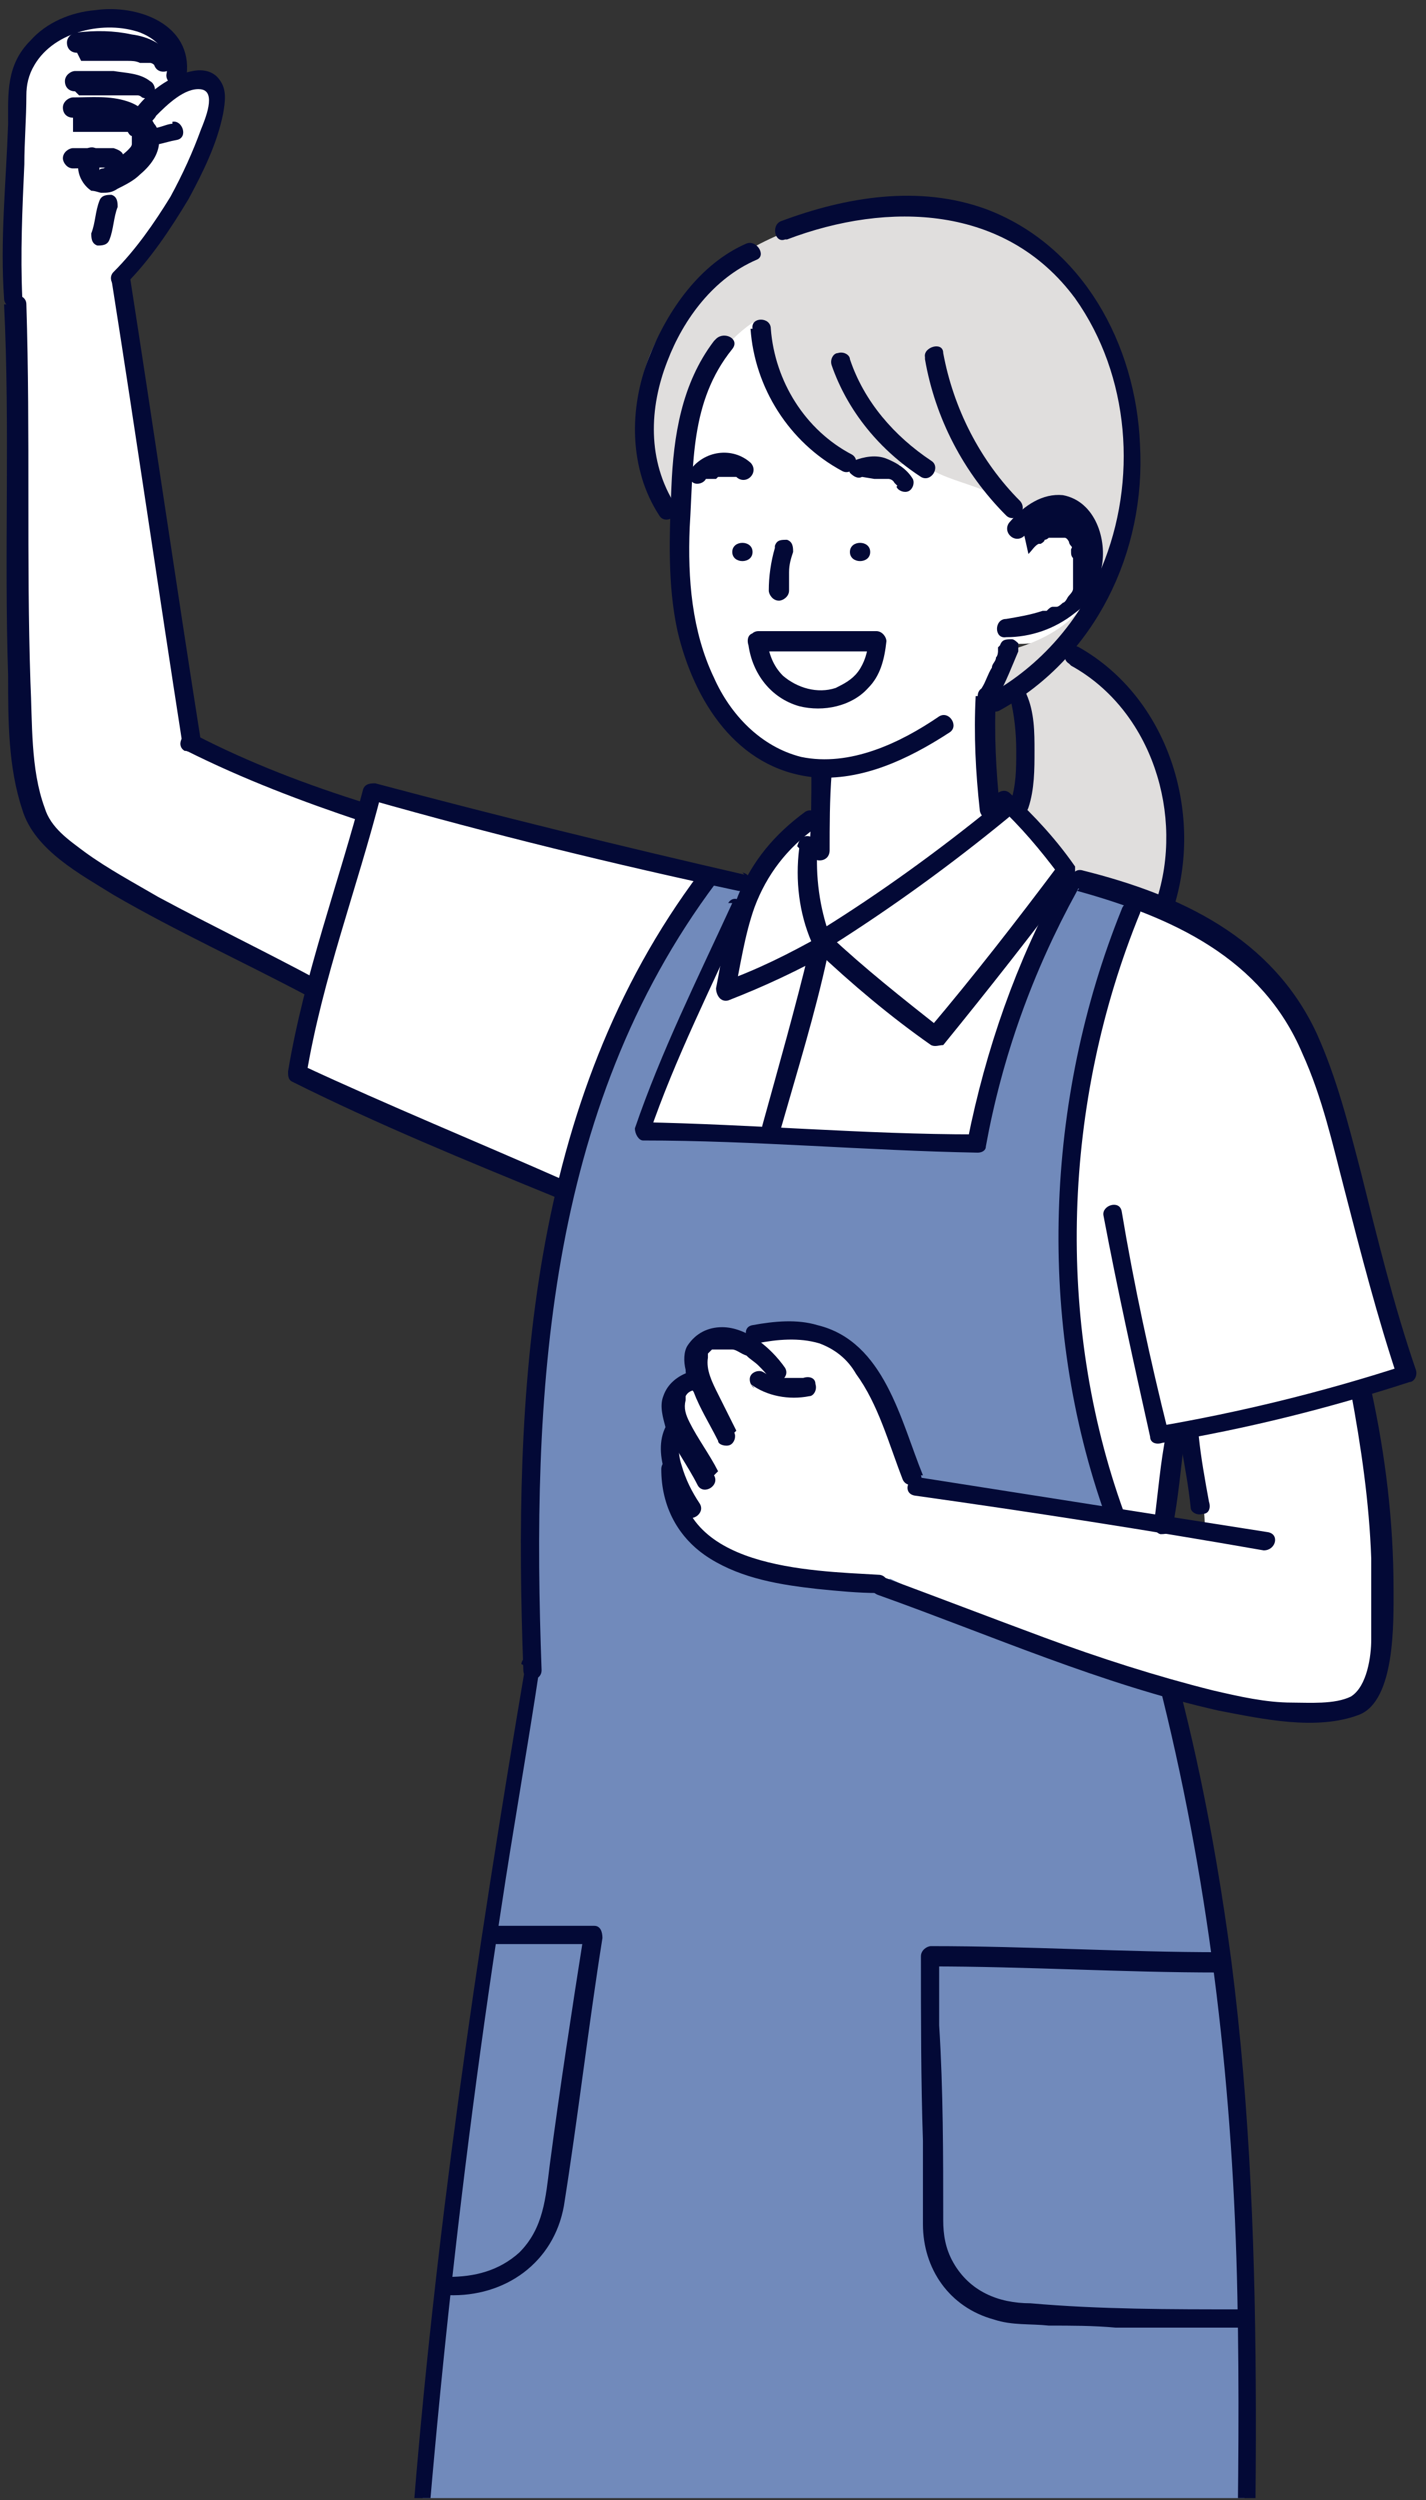 <?xml version="1.0" encoding="UTF-8"?>
<svg xmlns="http://www.w3.org/2000/svg" xmlns:xlink="http://www.w3.org/1999/xlink" version="1.1" viewBox="0 0 70.3 123.2">
  <rect x="0" y="0" width="70.3" height="123.2" fill="#333333" stroke="none"/>
  <defs>
    <style>
      .cls-1 {
        fill: none;
      }

      .cls-2 {
        fill: #3c4963;
      }

      .cls-3 {
        fill: #e0dedd;
      }

      .cls-4 {
        fill: #fff;
      }

      .cls-5 {
        fill: #030936;
      }

      .cls-6 {
        fill: #718abb;
      }

      .cls-7 {
        clip-path: url(#clippath);
      }
    </style>
    <clipPath id="clippath">
      <rect class="cls-1" x="-20.6" y="-11.2" width="127.2" height="134.3"/>
    </clipPath>
  </defs>
  <!-- Generator: Adobe Illustrator 28.7.10, SVG Export Plug-In . SVG Version: 1.2.0 Build 236)  -->
  <g>
    <g id="_レイヤー_2">
      <g id="_レイヤー_1-2">
        <g id="sdgs">
          <g class="cls-7">
            <g>
              <g>
                <path class="cls-4" d="M40.8,193.3c-1.6.4-2.7.8-4.3,1.2-1.5-1.5-1.9-2.2-3.1-2.1-1.8.1-6.6,5.8-10.4,6.6-3.9,2-4.6,5.9,0,7.2,6.3,1,11.5-2.9,18.4-2.9,1.6-2.2,1.2-7.6-.5-10h0Z"/>
                <path class="cls-4" d="M65.8,184.5c-1.1,1.5-1.4,2.8-2.5,4.3-2.4-2.7-5.3-1.6-5.7,2.8-.8,5.2-6.8,9.1-4.7,12,9.9,6.1,15.1-9.2,17-12.5-.7-2.7-2.2-5.2-4.2-6.5Z"/>
              </g>
              <path class="cls-2" d="M28.1,141.3c8.3.9,14.6,1.5,24.4,1.2-.2,2.4-.4,4.3-.6,6.7,4.8,10.4,8.5,19.9,13,31.7-2.5,2.1-5.4,3.6-8.1,4.1-5.1-9.3-9.7-17.3-14.8-26.6.1,10.5,0,20.3-.5,31.1-3.5,0-6.3.2-9.1,0-1.4-15.8-3.2-32.2-4.3-48.3h0Z"/>
              <path class="cls-4" d="M37.1,43.6c.9-1.6,1.7-2.5,3.1-3.7-.4,2.1-.4,4.3,0,6.5,3.5-2,6.4-4.3,9.5-6.8,1.3,1,2.8,2.5,3.4,4.1,12.9,1.2,13.2,14.2,16.1,24.1-3.9,1.1-7.9,2.4-11.3,2.8-.5,4-1.2,8-.5,12.4-10.3-.4-20.7-.2-31,.7-.6-8.4-1.2-16.9,1.4-24.8-4.3-2.2-8.7-4.3-13.3-5.8,1.3-4.8,2.2-8.9,3.9-14,5.8,1.3,11,2.8,18.6,4.5h0Z"/>
              <path class="cls-6" d="M34.8,43.1c1,.2,1.4.4,2.3.5-1.8,3.9-3.7,8.2-5.4,12.1,4.1.3,9.7.4,16.6.6,1.3-5,2.3-8.5,4.5-13.1,1.2.3,1.9.8,3.1,1.1-4.5,10.9-4.8,24.7,1.3,35.2,4.9,22.5,4.1,34,4.1,61.9-15.4,2.7-27.7,1.1-41.6-2.1,1.2-20.6,3.1-39.3,6.6-57.1,0-19.2,1.3-28.2,8.5-39.2h0Z"/>
              <g>
                <path class="cls-4" d="M49.6,31.7c-1,2.7-1.3,5.7-.8,8.5-2.8,2.1-5.6,4.2-8.5,6.3-.5-2.9-.4-5.8.3-8.7-7.7,1.1-8.3-15.1-5.9-19.8,6.3-10.7,20.6-2.6,16.4,8.7,3-3.1,5.1,5.6-1.5,5h0Z"/>
                <path class="cls-4" d="M5.9,13.7c1.3,7.7,2.2,15.2,3.5,22.9,2.6,1.2,5.8,2.5,8.4,3.6-.6,3-1.3,5.5-2.7,8.5-12-5.7-13.6-6.6-13.9-10.6C.6,28,.4,17.9.7,7.8,0-.3,8.7-1.4,8.9,4.6c3.3-2.9,1.6,3.7-2.9,9.1h0Z"/>
                <path class="cls-4" d="M59.4,75.5c0-1.8-.4-3.5-.9-5.1,3.1-.7,5.5-1.2,8.5-1.8,1.3,5.2,1.6,12.5,0,15.5-8.2,1.1-18-3.9-23.1-6.3-3.5.6-8.2.7-10.1-2.8-.7-1.7-1.6-6.4.8-7.1-.7-1.4,1.3-2.7,2.4-1.5.5-1.1,5.1-2.9,8.5,7,4.7.7,9.5,1.4,14,2.2h0Z"/>
                <path class="cls-4" d="M33.7,192.5c0-1.1,0-2.1,0-3.2,2.2,0,4.5,0,6.7.1,0,1.4,0,2.7.2,4.2-6.5,2.7-3.5-.5-7-1.1Z"/>
                <path class="cls-4" d="M60.2,187.7c-.8-.9-1.5-1.9-2-3,1.8-.6,3.5-1.5,5.1-2.6.8.8,1.5,1.7,2.2,2.7-.7,1.3-1.4,2.6-2.1,3.9-.7-.9-1.9-1.3-3.2-1h0Z"/>
              </g>
              <path class="cls-4" d="M37.6,31.9c1.9.1,3.8,0,5.7-.1-.4,3.5-5.8,4.2-5.7.1Z"/>
              <g>
                <path class="cls-3" d="M48.8,34.1c.4-.7.7-1.5,1.1-2.1,6.7-1.9,4.3-8.5.9-5.9-1.6-2.5-3.6-1.9-5.6-3.4-3.8,1.2-8-2-7.7-6,0-.3,0-.8-.4-.8-2.9,2-4.1,6.2-3.7,9.6-8.2-11.3,12.4-21,20.1-11.1,4.4,5.5,3.2,18.3-4.8,19.7h0Z"/>
                <path class="cls-3" d="M50.3,40c.8-1.9.8-4.2-.1-6,.8-.6,1.6-1.2,2.7-2,3.9,2.9,5.8,8.1,4.8,12.9-1.4-.8-3-1.3-4.7-1.5-.7-1.2-1.6-2.4-2.7-3.4h0Z"/>
              </g>
              <g>
                <path class="cls-5" d="M35.2,16.8c-1.6,2.1-2,4.7-2.1,7.2-.1,2.4-.2,4.8.3,7.1.8,3.4,2.9,6.8,6.7,7.2,2.4.2,4.7-.9,6.7-2.2.5-.3,0-1.1-.5-.8-1.9,1.3-4.4,2.5-6.8,2-2-.5-3.5-2.1-4.3-3.9-1.1-2.3-1.3-4.9-1.2-7.4.2-3.1,0-6.2,2.1-8.8.4-.5-.4-.9-.8-.5h0Z"/>
                <path class="cls-5" d="M38.2,27c-.2.7-.3,1.4-.3,2.1,0,.2.2.5.5.5.2,0,.5-.2.5-.5v-.5c0,0,0-.2,0-.3,0,0,0,0,0-.1h0c0-.4.1-.7.2-1,0-.2,0-.5-.3-.6-.3,0-.5,0-.6.3h0Z"/>
                <path class="cls-5" d="M37.5,32.1c2,0,3.9,0,5.8,0l-.5-.5c0,.5-.2,1.1-.5,1.5-.3.4-.7.6-1.1.8-.9.3-1.9,0-2.6-.6-.5-.5-.7-1.1-.8-1.8,0-.2-.3-.4-.6-.3-.3,0-.4.3-.3.6.2,1.4,1.1,2.6,2.5,3,1.2.3,2.6,0,3.4-.9.6-.6.8-1.4.9-2.3,0-.2-.2-.5-.5-.5-2,0-3.9,0-5.8,0-.6,0-.6.9,0,.9h0Z"/>
                <path class="cls-5" d="M50.7,27.3c.2-.2.3-.4.5-.5,0,0,0,0,.1,0,0,0,0,0,0,0,0,0,0,0,0,0,0,0,.2-.1.2-.2,0,0,.1,0,.2-.1,0,0,0,0,0,0,0,0,0,0,.1,0,0,0,.1,0,.2,0,0,0,0,0,0,0h.1s.2,0,.1,0c0,0,0,0,0,0,0,0,0,0,.1,0,0,0,0,0,0,0,0,0,0,0,0,0s.1,0,.2,0c0,0,0,0,0,0,0,0,0,0,0,0,0,0,.1,0,.2.2,0,0,.2.2,0,0,0,0,0,.1.1.2s0,.1,0,.2c0,0,0,0,0,0,0,0,0,0,0,0,0,0,0,0,0,0,0,.2,0,.3.1.4,0,0,0,0,0,.1,0,.1,0,0,0,0s0,.2,0,.2c0,.2,0,.3,0,.5,0,.1,0,0,0,0,0,0,0,0,0,.1,0,0,0,.2,0,.3,0,0,0,.2,0,.2,0,0,0,0,0,.1,0-.1,0,0,0,0,0,.2-.2.3-.3.5,0,0,0,0,0,0,0,0,0,0,0,0,0,0,0,0,0,0,0,0-.1.2-.2.2,0,0-.2.2-.3.2,0,0,0,0,0,0,0,0,0,0-.2,0-.1,0-.2.1-.3.2,0,0-.1,0-.2,0,0,0,0,0,0,0,0,0,0,0,0,0-.6.2-1.2.3-1.8.4-.6,0-.6,1,0,.9,1.2,0,2.4-.4,3.4-1.2.7-.5,1.2-1.3,1.3-2.2.3-1.4-.3-3.3-1.9-3.6-1-.1-1.9.5-2.6,1.3-.2.2-.2.5,0,.7.2.2.5.2.7,0h0Z"/>
                <path class="cls-5" d="M49.2,31.9s0,0,0,.2c0,0,0,0,0,0,0,0,0,.2-.1.3,0,.2-.2.3-.2.5-.2.3-.3.7-.5,1-.1.2,0,.5.2.6.2.1.5,0,.6-.2.4-.7.7-1.5,1-2.2,0,0,0-.3,0-.4,0,0-.2-.2-.3-.2-.3,0-.5,0-.6.3h0Z"/>
                <path class="cls-5" d="M48.1,34.3c-.1,1.9,0,3.8.2,5.6,0,.2.2.5.5.5s.5-.2.5-.5c-.2-1.9-.3-3.8-.2-5.6,0-.6-.9-.6-.9,0h0Z"/>
                <path class="cls-5" d="M40,38.1c0,1.2,0,2.5-.1,3.8,0,.2.2.5.5.5s.5-.2.5-.5c0-1.2,0-2.5.1-3.8,0-.2-.2-.5-.5-.5s-.5.2-.5.5h0Z"/>
                <path class="cls-5" d="M35.3,23.6s0,0,0,0c0,0,0,0,0,0,0,0,0,0,0,0,0,0,0,0,.1-.1,0,0,0,0,0,0,0,0,0,0,0,0,0,0,0,0,.1,0,0,0,0,0,.1,0,0,0,0,0,0,0,0,0,0,0,0,0,0,0,0,0,.1,0,0,0,0,0,0,0,0,0,0,0,0,0s0,0,0,0h.3c0,0-.1,0,0,0,0,0,0,0,.1,0s0,0,.1,0c0,0,0,0,0,0,0,0,0,0,0,0,0,0,0,0,.1,0,0,0,0,0,0,0,0,0,0,0,0,0,.2.2.5.2.7,0,.2-.2.2-.5,0-.7-.9-.8-2.3-.6-3,.4-.1.2,0,.5.2.6.2.1.5,0,.6-.2h0Z"/>
                <path class="cls-5" d="M43.1,23.6s0,0,0,0c0,0,0,0,0,0,0,0,0,0,.1,0,0,0,0,0,0,0,0,0,.1,0,0,0s0,0,0,0h0c.1,0,.2,0,.3,0,0,0,0,0,0,0,0,0,0,0,0,0,0,0,0,0,.2,0,0,0,0,0,.1,0,0,0,0,0,0,0s0,0,0,0c0,0,.2,0,.3.2,0,0,0,0,0,0,0,0,0,0,0,0,0,0,0,0,.1.1s0,0,0,.1c0,0,0,0,0,0,0,0,0,0,0,0,.1.2.4.3.6.2.2-.1.3-.4.2-.6-.3-.5-.8-.8-1.3-1s-1.1-.1-1.6.1c-.2,0-.3.4-.2.6.2.2.4.3.6.2h0Z"/>
                <path class="cls-5" d="M36.1,27.2c0-.6,1-.6,1,0,0,.6-1,.6-1,0Z"/>
                <path class="cls-5" d="M41.9,27.2c0-.6,1-.6,1,0,0,.6-1,.6-1,0Z"/>
                <path class="cls-5" d="M37,16.2c.2,2.9,1.9,5.6,4.5,7,.5.3,1-.5.5-.8-2.3-1.2-3.8-3.6-4-6.2,0-.6-1-.6-.9,0h0Z"/>
                <path class="cls-5" d="M41,18c.8,2.3,2.4,4.2,4.4,5.5.5.3,1-.5.5-.8-1.8-1.2-3.3-2.9-4-5,0-.2-.3-.4-.6-.3-.2,0-.4.3-.3.6h0Z"/>
                <path class="cls-5" d="M45.6,17.7c.5,2.9,1.9,5.6,4,7.7.4.4,1.1-.2.7-.7-2-2-3.3-4.6-3.8-7.3,0-.6-1-.3-.9.2h0Z"/>
                <path class="cls-5" d="M36.8,12c-2.3,1-3.9,3.3-4.8,5.6-1,2.5-1,5.5.5,7.8.3.5,1.1,0,.8-.5-1.4-2.2-1.3-4.8-.4-7.1.8-2.1,2.3-4.1,4.4-5,.5-.2,0-1-.5-.8h0Z"/>
                <path class="cls-5" d="M38.8,11.8c5-1.9,10.8-1.7,14.2,2.9,2.7,3.8,3.1,9,1.3,13.3-1.1,2.6-3,4.8-5.5,6.2-.5.3,0,1.1.5.8,4.7-2.6,7.2-7.8,6.9-13.1-.2-4.9-2.8-9.8-7.6-11.6-3.3-1.2-6.9-.6-10.1.6-.5.2-.3,1.1.2.9h0Z"/>
                <path class="cls-5" d="M49.8,34.4c.2.8.3,1.7.3,2.6s0,1.7-.3,2.6c-.2.6.7.8.9.2.3-.9.3-1.9.3-2.8s0-1.9-.4-2.8c-.2-.6-1.1-.3-.9.2h0Z"/>
                <path class="cls-5" d="M52.8,32.8c4,2.2,5.6,7.4,4.2,11.6-.2.6.7.8.9.2,1.4-4.6-.3-10.2-4.7-12.7-.5-.3-1,.5-.5.8h0Z"/>
                <path class="cls-5" d="M39.4,41.8c-.2,1.6,0,3.2.6,4.6,0,.2.3.4.6.3.2,0,.4-.3.3-.6-.5-1.4-.7-2.9-.6-4.4,0-.2-.2-.5-.5-.5s-.4.2-.5.5h0Z"/>
                <path class="cls-5" d="M49,39.7c-2.7,2.2-5.6,4.3-8.5,6.1-.5.3,0,1.1.5.8,3-1.9,5.9-4,8.7-6.3.5-.4-.2-1-.7-.7h0Z"/>
                <path class="cls-5" d="M39.7,40c-1.5,1.1-2.6,2.4-3.3,4.1-.6,1.5-.8,3.1-1.1,4.6,0,.3.2.7.6.6,1.8-.7,3.5-1.5,5.1-2.4.5-.3,0-1.1-.5-.8-1.6.9-3.2,1.7-4.9,2.3l.6.6c.3-1.4.5-2.9,1-4.3.6-1.6,1.6-2.9,3-3.9.5-.3,0-1.1-.5-.8h0Z"/>
                <path class="cls-5" d="M49.2,39.7c1.1,1,2.1,2.2,3,3.4v-.5c-2.1,2.8-4.2,5.5-6.4,8.1h.6c-1.9-1.5-3.8-3-5.5-4.6-.4-.4-1.1.2-.7.7,1.8,1.7,3.7,3.3,5.7,4.7.2.1.4,0,.6,0,2.2-2.7,4.4-5.5,6.5-8.3,0-.1,0-.3,0-.5-.9-1.3-2-2.5-3.2-3.6-.4-.4-1.1.2-.7.7h0Z"/>
                <path class="cls-5" d="M53.1,43.9c4.7,1.3,9.1,3.3,11.1,8,1,2.2,1.5,4.5,2.1,6.8.8,3.1,1.6,6.2,2.6,9.2l.3-.6c-4,1.3-8.1,2.3-12.2,3l.6.3c-.9-3.6-1.7-7.3-2.3-10.9-.1-.6-1-.3-.9.2.7,3.7,1.5,7.3,2.3,10.9,0,.3.3.4.6.3,4.2-.7,8.2-1.7,12.2-3,.2,0,.4-.3.3-.6-1.1-3.2-1.9-6.5-2.7-9.7-.6-2.3-1.2-4.7-2.2-6.9-2.2-4.7-6.7-6.8-11.5-8-.6-.2-.8.7-.2.9h0Z"/>
                <path class="cls-5" d="M58.2,71.1c.2,1.1.4,2.2.5,3.2,0,.2.3.4.6.3.3,0,.4-.3.3-.6-.2-1.1-.4-2.2-.5-3.2,0-.2-.3-.4-.6-.3-.3,0-.4.3-.3.6h0Z"/>
                <path class="cls-5" d="M62.5,75.5c-5.7-.9-11.5-1.8-17.2-2.7-.6,0-.8.8-.2.9,5.7.8,11.5,1.7,17.2,2.7.6,0,.8-.8.2-.9h0Z"/>
                <path class="cls-5" d="M45.5,72.7c-1.1-2.7-1.9-6.6-5.2-7.4-1-.3-2.1-.2-3.2,0-.6.1-.3,1,.2.9,1-.2,2.1-.3,3.1,0,.8.3,1.4.8,1.8,1.5,1.1,1.5,1.6,3.4,2.3,5.2.2.5,1.1.3.9-.2h0Z"/>
                <path class="cls-5" d="M37,68.2c.8.6,1.9.8,2.9.6.2,0,.4-.3.3-.6,0-.3-.3-.4-.6-.3,0,0,0,0,0,0h-.5c0,0-.1,0-.2,0,0,0-.1,0,0,0-.1,0-.2,0-.3,0s-.2,0-.3,0c0,0,0,0-.1,0,0,0-.2,0,0,0-.2,0-.4-.2-.6-.3-.2-.1-.5,0-.6.2-.1.2,0,.5.2.6h0Z"/>
                <path class="cls-5" d="M36.3,70.5c-.3-.6-.6-1.2-.9-1.8-.3-.6-.6-1.2-.5-1.8,0,0,0-.2,0-.2,0,0,0,0,0,0,0,0,.2-.2.2-.2,0,0,0,0,.1,0,0,0,0,0,0,0,0,0,0,0,0,0,0,0,0,0,.2,0,0,0,0,0,0,0,0,0,0,0,0,0h.2s.2,0,.1,0c.1,0,.2,0,.4,0,.2,0,.4.2.7.3.2.2.4.3.6.5s.4.4.5.6c.3.5,1.1,0,.8-.5-.7-1-1.9-2-3.1-2-.7,0-1.3.3-1.7.9-.2.3-.2.8-.1,1.2,0,.4.2.8.4,1.1.3.8.8,1.6,1.2,2.4,0,.2.4.3.6.2.2-.1.3-.4.2-.6h0Z"/>
                <path class="cls-5" d="M35.4,72.5c-.4-.8-1-1.6-1.4-2.4-.2-.4-.3-.7-.2-1.1,0,0,0-.2,0-.1,0,0,0,0,0-.1,0,0,0,0,0,0,.1-.2.3-.3.5-.3s.4-.3.3-.6c0-.2-.3-.4-.6-.3-.6.2-1.1.6-1.3,1.2-.2.5,0,1.1.1,1.5.4,1,1.1,1.9,1.6,2.9.3.5,1.1,0,.8-.5h0Z"/>
                <path class="cls-5" d="M34.5,74.1c-.4-.6-.7-1.2-.9-1.9-.2-.6-.2-1.3.2-1.8.1-.2,0-.5-.2-.6-.2-.1-.5,0-.6.2-1,1.4,0,3.3.7,4.6.3.5,1.1,0,.8-.5h0Z"/>
                <path class="cls-5" d="M66.6,68.6c.5,2.7.9,5.4,1,8.2,0,1.3,0,2.7,0,4,0,.8-.2,2.3-1,2.8-.8.4-2.1.3-2.9.3-1.3,0-2.6-.3-3.9-.6-2.8-.7-5.6-1.6-8.3-2.6s-5.3-2-8-3c-.6-.2-.8.7-.2.9,5.6,2,11,4.4,16.8,5.7,2.1.4,4.8,1,6.9.2,1.8-.7,1.7-4.6,1.7-6.2,0-3.3-.4-6.6-1.1-9.8-.1-.6-1-.3-.9.2h0Z"/>
                <path class="cls-5" d="M43.3,77.6c-3.4-.2-9.9-.3-9.8-5.2,0-.6-.9-.6-.9,0,0,1.8.8,3.4,2.4,4.4s3.5,1.3,5.3,1.5c1,.1,2,.2,3,.2.6,0,.6-.9,0-.9h0Z"/>
                <path class="cls-5" d="M36.7,43.1c-6.1-1.4-12.2-2.9-18.2-4.5-.2,0-.5,0-.6.3-1.2,4.6-2.9,9.1-3.7,13.9,0,.2,0,.4.2.5,4.2,2.1,8.6,3.9,13,5.7.5.2,1-.6.5-.8-4.3-1.9-8.7-3.7-13-5.7l.2.5c.8-4.8,2.5-9.2,3.7-13.9l-.6.3c6,1.7,12.1,3.2,18.2,4.5.6.1.8-.8.2-.9h0Z"/>
                <path class="cls-5" d="M36.1,44.5c-1.7,3.7-3.5,7.3-4.8,11.1,0,.3.2.6.4.6,5.5,0,11,.5,16.5.6.2,0,.4-.1.4-.3.8-4.4,2.3-8.6,4.5-12.6.3-.5-.5-1-.8-.5-2.2,4-3.7,8.3-4.6,12.8l.4-.3c-5.5,0-11-.5-16.5-.6l.4.6c1.3-3.8,3.1-7.3,4.7-10.9.2-.5-.5-1-.8-.5h0Z"/>
                <path class="cls-5" d="M55.3,44.8c-3.8,9.4-4.2,20.4-.8,29.9.2.6,1.1.3.9-.2-3.4-9.4-3-20.2.8-29.5.2-.5-.7-.8-.9-.2h0Z"/>
                <path class="cls-5" d="M34.5,43c-8.5,11.3-9.2,25.7-8.7,39.3,0,.6.9.6.9,0-.5-13.5.2-27.6,8.6-38.8.4-.5-.4-.9-.8-.5h0Z"/>
                <path class="cls-5" d="M25.9,82.1c-2.4,14.2-4.5,28.3-5.6,42.6-.4,4.9-.7,9.7-1,14.6,0,.2.2.4.3.4,13.4,3.9,28.1,4.7,41.8,1.9.2,0,.3-.2.3-.4,0-14.9.9-29.8-1-44.6-.6-4.5-1.4-8.9-2.5-13.2-.1-.6-1-.3-.9.2,2.4,9.7,3.5,19.6,3.7,29.5.2,9.4-.2,18.7-.2,28l.3-.4c-13.5,2.7-28,1.9-41.3-1.9l.3.4c.8-15.1,2.3-30.2,4.6-45.1.6-4,1.3-7.9,1.9-11.9,0-.6-.8-.8-.9-.2h0Z"/>
                <path class="cls-5" d="M5.5,13.8c1.2,7.6,2.3,15.2,3.5,22.9,0,.6,1,.3.9-.2-1.2-7.6-2.3-15.2-3.5-22.9,0-.6-1-.3-.9.2h0Z"/>
                <path class="cls-5" d="M9.2,37c2.8,1.4,5.7,2.5,8.7,3.5.6.2.8-.7.2-.9-2.9-.9-5.8-2-8.5-3.4-.5-.3-1,.5-.5.8h0Z"/>
                <path class="cls-5" d="M3.6,8.3c.7,0,1.4-.1,2,0,.2,0,.5-.2.5-.5,0-.3-.2-.4-.5-.5-.7,0-1.4,0-2,0-.2,0-.5.2-.5.5,0,.2.2.5.5.5h0Z"/>
                <path class="cls-5" d="M3.6,6.5c.3,0,.7,0,1,0s.7,0,.9,0c.1,0,.3,0,.4,0s.1,0,.2,0c0,0,0,0,0,0,0,0,0,0,.1,0,0,0,.1,0,.1,0,0,0,0,0,0,0,0,0,0,0,0,0s.1.1,0,0c0,0,.1.2.2.2,0,0,0,0,0,.1s0,0,0,0c0,.1,0,0,0,0,0,0,0,.2,0,.1v.2c0,0,0,0,0,0,0,0,0,0,0,0,0,0,0,0,0,0,0,.1-.1.2-.2.3-.2.2-.5.4-.7.6-.1,0-.3.2-.5.3,0,0-.2,0-.2.1,0,0,0,0,0,0-.1,0,0,0,0,0h0s0,0,0,0c0,0,0,0,0,0,0,0,0,0,0,0,0,0,0,0,0,0,0,0,0,0,0,0s0,0,0,0c0,0,0,0,0,0,0,0,0,0,0-.1,0,0,0,0,0,0,0,0,0,0,0-.1,0,0,0,0,0,0h0c0-.2,0,0,0-.1,0,0,0,0,0-.1,0,0,0,0,0,0,0,0,0,0,0-.1.1-.2,0-.5-.2-.6-.2-.1-.5,0-.6.2-.5.6-.2,1.5.4,1.9.2,0,.4.1.5.1.3,0,.5,0,.8-.2.4-.2.8-.4,1.1-.7.6-.5,1.1-1.2.9-2,0-.2-.1-.4-.2-.5-.1-.2-.2-.3-.4-.5-.2-.3-.6-.5-.9-.6-.9-.3-1.8-.2-2.7-.2-.2,0-.5.2-.5.5s.2.5.5.5h0Z"/>
                <path class="cls-5" d="M4.9,9.9c-.2.5-.2,1.1-.4,1.6,0,.2,0,.5.3.6.2,0,.5,0,.6-.3.2-.5.2-1.1.4-1.6,0-.2,0-.5-.3-.6-.2,0-.5,0-.6.3h0Z"/>
                <path class="cls-5" d="M8.5,6.1c-.3,0-.8.3-1.1.2,0,0,0,0,0,0,0,0,0,0,0-.1,0-.2.2-.3.3-.5.5-.5,1.4-1.4,2.2-1.3s.2,1.5,0,2c-.4,1.1-.9,2.2-1.5,3.3-.8,1.3-1.7,2.6-2.8,3.7-.4.4.2,1.1.6.6,1.2-1.2,2.2-2.7,3.1-4.2.7-1.3,1.4-2.7,1.7-4.2.1-.6.2-1.2-.2-1.7-.3-.4-.8-.5-1.3-.4-1.1.2-2.3,1.1-2.9,2-.3.5-.3,1.3.3,1.6.6.2,1.2-.1,1.8-.2s.3-1-.2-.9h0Z"/>
                <path class="cls-5" d="M3.9,4.7c.6,0,1.2,0,1.8,0,.2,0,.2,0,.4,0,.1,0,.3,0,.4,0,0,0,.1,0,.2,0,0,0,0,0,.1,0,0,0,0,0,0,0,0,0,0,0,0,0,0,0,0,0,0,0,0,0,.1,0,.2.1.2.1.5,0,.6-.2.1-.2,0-.5-.2-.6-.5-.4-1.2-.4-1.8-.5-.6,0-1.3,0-1.9,0-.2,0-.5.2-.5.5s.2.5.5.5h0Z"/>
                <path class="cls-5" d="M4,3c.8,0,1.6,0,2.3,0,.2,0,.4,0,.6.1,0,0,.2,0,.3,0,.1,0,0,0,.2,0,0,0,.1,0,.2.1,0,0,.1,0,0,0,0,0,0,0,0,0s0,0,0,0c0,0,0,0,0,0,0,0,0,0,0,0,0,.1,0,0,0,0,.2.6,1.1.3.9-.2-.3-.8-1.2-1.2-2-1.3-.9-.2-1.8-.2-2.7-.1-.2,0-.5.2-.5.5s.2.5.5.5h0Z"/>
                <path class="cls-5" d="M9.2,3.7C9.5,1.2,6.8.2,4.7.5c-1.2.1-2.4.6-3.2,1.5C.3,3.2.4,4.6.4,6.1c-.1,2.9-.4,5.7-.2,8.6,0,.6,1,.6.9,0-.1-2.2,0-4.4.1-6.6,0-1.1.1-2.3.1-3.4,0-.5.1-1,.4-1.5,1-1.7,3.5-2.2,5.2-1.6,1,.4,1.5,1.1,1.3,2.1,0,.6.9.6.9,0h0Z"/>
                <path class="cls-5" d="M.2,15c.3,6.1,0,12.2.2,18.3,0,2.2,0,4.5.7,6.6.6,2,2.9,3.2,4.5,4.2,3.1,1.8,6.4,3.3,9.6,5,.5.3,1-.5.5-.8-2.6-1.4-5.3-2.7-7.9-4.1-1.2-.7-2.5-1.4-3.6-2.2-.8-.6-1.7-1.2-2-2.2-.7-1.9-.6-4.2-.7-6.2-.1-3-.1-6-.1-9,0-3.2,0-6.4-.1-9.6,0-.6-1-.6-.9,0h0Z"/>
                <path class="cls-5" d="M39.9,46.8c-.7,2.9-1.5,5.7-2.3,8.6-.2.6.7.8.9.2.8-2.8,1.7-5.7,2.3-8.5.1-.6-.8-.8-.9-.2h0Z"/>
                <path class="cls-5" d="M57.5,70.6c-.3,1.5-.4,2.9-.6,4.4,0,.2,0,.5.3.6.2,0,.5,0,.6-.3.3-1.5.4-2.9.6-4.4,0-.2,0-.5-.3-.6-.2,0-.5,0-.6.3h0Z"/>
                <path class="cls-5" d="M24.4,95.8c1.6,0,3.2,0,4.8,0l-.4-.6c-.6,3.8-1.2,7.7-1.7,11.5-.2,1.6-.3,3.1-1.5,4.3-1,.9-2.2,1.2-3.5,1.2-.6,0-.6.9,0,.9,2.8.1,5.2-1.6,5.7-4.4.7-4.4,1.2-8.8,1.9-13.2,0-.3-.1-.6-.4-.6-1.6,0-3.2,0-4.8,0-.6,0-.6.9,0,.9h0Z"/>
                <path class="cls-5" d="M60.2,96.2c-4.8,0-9.5-.3-14.3-.3-.2,0-.5.2-.5.5,0,3,0,6.1.1,9.1,0,1.3,0,2.7,0,4.1,0,2.2,1.3,4.1,3.5,4.7.9.3,1.8.2,2.7.3,1.1,0,2.2,0,3.3.1,2.1,0,4.1,0,6.2,0,.6,0,.6-.9,0-.9-3.5,0-7,0-10.4-.3-1.6,0-3-.6-3.8-2-.4-.7-.5-1.4-.5-2.1,0-3.2,0-6.4-.2-9.6,0-1.1,0-2.3,0-3.4l-.5.5c4.8,0,9.5.3,14.3.3.6,0,.6-.9,0-.9h0Z"/>
                <path class="cls-5" d="M38.2,142.8c0,3.6-.6,7.6.9,11,1.5,3.2,3.2,6.2,4.9,9.3,4.2,7.4,8.6,14.6,12.4,22.2.3.5,1.1,0,.8-.5-3.7-7.4-7.9-14.4-12-21.5-1.7-3-3.4-6-4.8-9.1-.8-1.7-1.2-3.2-1.3-5.1,0-2.1,0-4.2,0-6.3,0-.6-.9-.6-.9,0h0Z"/>
                <path class="cls-5" d="M52.1,142.5c-.2,1.8-.5,3.7-.6,5.5,0,.5,0,1.2,0,1.7.3.9.9,1.8,1.3,2.6,1.9,4.1,3.5,8.2,5.1,12.4,1.5,4,2.9,7.9,4.5,11.9.4,1,.8,1.9,1.1,2.9.1.3.5.9.5,1.2,0,.5-.9.9-1.3,1.2-1.8,1.3-3.7,2.4-5.9,2.7-.6,0-.6,1,0,.9,3.2-.4,5.7-2.2,8.1-4.2.1,0,.2-.3.1-.4-2.7-6.5-4.9-13.1-7.5-19.6-1.3-3.2-2.6-6.4-4.1-9.6-.4-.8-1-1.7-1.1-2.6,0-.6,0-1.2,0-1.7.1-1.6.3-3.3.5-4.9,0-.6-.9-.6-.9,0h0Z"/>
                <path class="cls-5" d="M27.4,141.8c1.4,15.9,3.1,31.8,4.5,47.8,0,.6,1,.6.9,0-1.4-15.9-3.1-31.8-4.5-47.8,0-.6-1-.6-.9,0h0Z"/>
                <path class="cls-5" d="M41.6,158.4c-.4,10.4.2,20.8-.5,31.1l.5-.5c-3,.2-6,.1-8.9,0-.6,0-.6.9,0,.9,3,.1,6,.2,8.9,0,.3,0,.4-.2.5-.5.8-10.4.2-20.8.5-31.1,0-.6-.9-.6-.9,0h0Z"/>
                <path class="cls-5" d="M33.4,189.8c0,.9-.1,1.8-.1,2.7s.2.5.5.5.5-.2.5-.5c0-.9,0-1.8.1-2.7,0-.2-.2-.5-.5-.5-.3,0-.4.2-.5.5h0Z"/>
                <path class="cls-5" d="M40.1,189.8c0,1.1,0,2.2,0,3.4s.9.6.9,0c0-1.1,0-2.2,0-3.4s-.9-.6-.9,0h0Z"/>
                <path class="cls-5" d="M40.5,192.9c-1,.8-3,1.7-4.2.9-1-.7-1.5-1.7-2.9-1.7s-1.9.6-2.6,1.3c-1.2,1.1-2.4,2.3-3.8,3.3-2.4,1.7-10.4,4-7.1,8.4.9,1.2,2.4,1.6,3.9,1.6,2.1,0,4.3-.4,6.3-.8,2.3-.5,4.6-1.1,6.9-1.6,1.1-.2,2.1-.4,3.2-.5.6,0,1.2-.1,1.7-.6,1.2-1.2,1-3.4.8-4.9-.2-1.7-.6-3.6-1.5-5.1-.3-.5-1.1,0-.8.5.7,1.2,1,2.6,1.3,4s.5,3.2,0,4.5c-.3.6-.7.7-1.4.8-.9,0-1.7.2-2.6.4-2,.4-4,.9-6,1.3s-4,.9-6,1.1c-1.4.1-3.2.3-4.4-.6-2.2-1.5-.9-3.6.8-4.8.8-.6,1.7-1,2.6-1.4,1.2-.4,2.2-1.1,3.2-1.9,1.2-.9,2.2-1.9,3.3-2.9,1.1-1.1,2.4-1.7,3.7-.5.4.4.6.8,1.2,1s1.1.3,1.6.2c1.2,0,2.3-.6,3.3-1.3.5-.4,0-1.1-.5-.8h0Z"/>
                <path class="cls-5" d="M21.1,203.9c3.9.7,7.8.4,11.5-.7,2.7-.8,5.5-2.1,8.3-1.9.6,0,.6-.9,0-.9-2.7-.2-5.3,1-7.8,1.7-3.9,1.2-7.8,1.6-11.8.9-.6-.1-.8.8-.2.9h0Z"/>
                <path class="cls-5" d="M26.6,198s0,0,0,0t0,0c0,0,.1,0,.2,0,.1,0,.2,0,.4,0,.2,0,.5.1.7.2,0,0,0,0,0,0,0,0,0,0,0,0,0,0,.1,0,.2,0,0,0,.2.1.3.2.1,0,.2.1.3.2,0,0,0,0,.2.1,0,0,.2.1,0,0,.2.1.5.2.7,0,.2-.2.2-.5,0-.6-.9-.7-2-1.1-3.1-1.3-.2,0-.5.2-.5.5,0,.3.2.4.5.5h0Z"/>
                <path class="cls-5" d="M28.7,196.4h0c0,0,0,0,0,0s0,0,.1,0c0,0,.2,0,.3,0s.2,0,.3,0c0,0,0,0,.1,0,0,0,0,0,0,0,0,0,0,0,0,0,.2,0,.3.2.5.3,0,0,.2.1.2.2,0,0,.2.1,0,0,0,0,0,0,.1,0,.2.2.5.2.7,0,.2-.2.2-.5,0-.6-.7-.6-1.5-.9-2.5-1.1-.2,0-.5.2-.5.5,0,.3.2.4.5.5h0Z"/>
                <path class="cls-5" d="M30.7,194.9c.2,0,.4.1.5.2,0,0,0,0,.1,0,0,0,0,0,0,0,0,0,0,0,0,0,0,0,.2,0,.3.1.2,0,.3.2.5.3,0,0,0,0,.1,0,0,0,0,0,0,0,0,0,0,0,0,0s0,0,0,0c0,0,0,0,0,0,0,0,0,0,.1.1.2.2.5.2.7,0,.2-.2.2-.5,0-.6-.7-.6-1.4-1-2.3-1.2-.2,0-.5,0-.6.3s0,.5.3.6h0Z"/>
                <path class="cls-5" d="M57.9,185.3c.5.8,1,1.5,1.4,2.2.1.2.4.3.6.2s.3-.4.2-.6c-.5-.8-1-1.5-1.4-2.2-.1-.2-.4-.3-.6-.2s-.3.4-.2.6h0Z"/>
                <path class="cls-5" d="M63,182.2c.3.5.6,1,.9,1.6.3.5.6,1,1,1.4.2.2.5.2.7,0s.2-.5,0-.6c0,0-.2-.2-.2-.2,0,0,0,0,0,0s0,0,0,0c0,0,0-.1-.1-.1-.2-.2-.3-.5-.5-.8-.3-.5-.6-1-.9-1.5-.1-.2-.4-.3-.6-.2s-.3.4-.2.6h0Z"/>
                <path class="cls-5" d="M65.1,184.4c-.7,1.4-1.4,2.7-2.3,3.9h.7c-1.1-.9-2.7-1.6-4.1-1.1-1.7.7-1.7,2.9-2.2,4.4-.8,2.6-2.2,4.8-3.6,7.1-.7,1.1-1.7,2.7-1.4,4.1.2.9.9,1.4,1.8,1.7,1.8.7,3.7.8,5.5.3s3.4-1.2,4.7-2.4c1.6-1.4,2.4-3.2,3.3-5.1.7-1.4,1.4-2.8,2-4.2.5-1.1,1.2-2.1.8-3.3-.8-2.3-2.5-4.2-4.5-5.6-.5-.3-.9.5-.5.8,1.6,1.1,2.9,2.6,3.8,4.3.2.4.4.9.3,1.4-.1.6-.5,1.2-.7,1.7-.4,1-.9,2.1-1.4,3.1-.8,1.6-1.4,3.4-2.4,4.8-1,1.3-2.3,2.3-3.7,2.9s-3,1-4.6.9c-.9,0-2.7-.3-3.3-1.1-.6-.8.2-2.1.5-2.8.9-1.7,2.1-3.3,2.9-5,.5-1,.9-2,1.2-3s.4-2.1.8-3.1c.7-1.9,2.9-1.1,4.1-.2.2.1.5.2.7,0,1-1.2,1.8-2.6,2.5-4,.2-.5-.6-1-.8-.5h0Z"/>
                <path class="cls-5" d="M57.8,192.7c.9-.3,1.9-.2,2.8.3.2.1.5,0,.6-.2s0-.5-.2-.6c-1-.6-2.3-.8-3.5-.4-.2,0-.4.3-.3.6s.3.4.6.3h0Z"/>
                <path class="cls-5" d="M56.9,194.3c.2,0,.4,0,.7,0s.3,0,.4,0c0,0,0,0,0,0,0,0,.1,0,.2,0,.5.1.8.2,1.3.5.2.1.5,0,.6-.2.1-.2,0-.5-.2-.6-1-.6-2.1-.9-3.3-.7-.2,0-.4.4-.3.6,0,.3.3.4.6.3h0Z"/>
                <path class="cls-5" d="M56.1,196.5c.4,0,1,0,1.4,0,.5.1.9.3,1.4.6.2.1.5,0,.6-.2.1-.2,0-.5-.2-.6-1-.7-2.3-1-3.6-.7-.2,0-.4.3-.3.6,0,.3.3.4.6.3h0Z"/>
                <path class="cls-5" d="M53.7,202.8c3.1.5,6.4.4,8.9-1.7,2-1.6,3.1-4.1,4.2-6.4.7-1.4,1.4-2.8,2.4-4,.4-.5-.4-.9-.8-.5-2.8,3.7-3.8,9.8-8.7,11.4-1.8.6-3.8.5-5.8.2-.6,0-.8.8-.2.9h0Z"/>
              </g>
            </g>
          </g>
        </g>
      </g>
    </g>
  </g>
</svg>